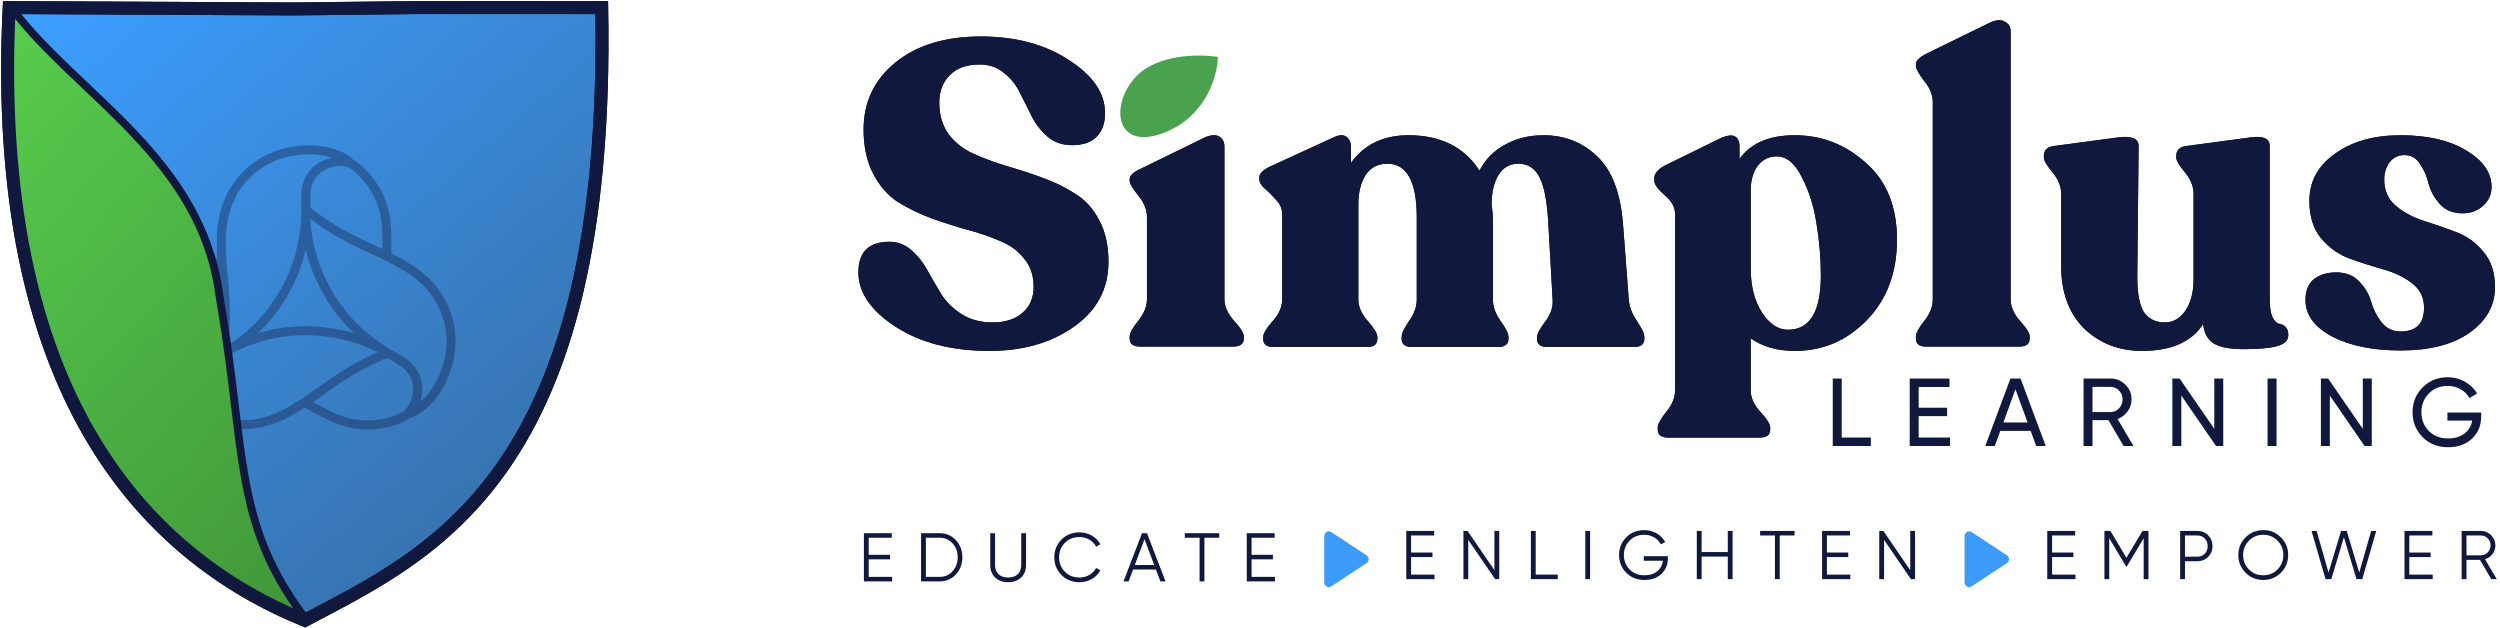 <svg width="1103" height="277" viewBox="0 0 1103 277" fill="none" xmlns="http://www.w3.org/2000/svg">
<path d="M501.284 33.732C510.859 23.726 529.301 23.824 537.325 25.124C537.191 33.059 532.431 50.785 514.464 58.209C492.005 67.488 489.315 46.239 501.284 33.732Z" fill="#4AA24E"/>
<path d="M436.561 154.813C419.89 154.813 406.082 151.261 395.137 144.157C384.193 137.052 378.721 129.06 378.721 120.18C378.721 111.173 383.302 106.67 392.465 106.67C396.155 106.67 399.401 107.938 402.2 110.475C405 112.886 407.354 115.867 409.263 119.419C411.172 122.844 413.208 126.333 415.372 129.885C417.535 133.31 420.526 136.228 424.344 138.638C428.162 141.049 432.679 142.254 437.897 142.254C443.497 142.254 447.887 140.858 451.069 138.067C454.377 135.276 456.032 131.407 456.032 126.46C456.032 121.512 454.632 117.389 451.832 114.091C449.16 110.666 445.596 108.065 441.142 106.289C436.815 104.386 431.979 102.737 426.634 101.341C421.289 99.819 415.945 98.106 410.6 96.204C405.255 94.174 400.355 91.764 395.901 88.973C391.574 86.055 388.011 81.932 385.211 76.604C382.411 71.149 381.011 64.679 381.011 57.194C381.011 45.016 385.72 35.121 395.137 27.509C404.555 19.898 417.09 16.092 432.743 16.092C448.142 16.092 461.122 19.58 471.685 26.558C482.375 33.408 487.656 41.273 487.529 50.154C487.529 54.467 486.256 57.892 483.711 60.429C481.293 62.84 477.73 64.045 473.021 64.045C468.821 64.045 465.258 62.84 462.331 60.429C459.404 57.892 457.05 54.911 455.268 51.486C453.614 48.06 451.896 44.635 450.114 41.21C448.46 37.658 446.105 34.677 443.051 32.266C440.124 29.729 436.497 28.461 432.17 28.461C426.444 28.461 422.053 30.046 418.999 33.218C415.945 36.262 414.417 40.258 414.417 45.206C414.417 50.661 415.754 55.291 418.426 59.097C421.226 62.776 424.789 65.63 429.116 67.66C433.57 69.69 438.47 71.529 443.815 73.179C449.16 74.701 454.441 76.413 459.659 78.316C465.004 80.219 469.84 82.566 474.166 85.357C478.621 88.021 482.184 91.89 484.856 96.965C487.656 102.039 489.056 108.192 489.056 115.423C489.056 127.475 483.966 137.052 473.785 144.157C463.731 151.261 451.323 154.813 436.561 154.813Z" fill="#11183D"/>
<path d="M436.561 154.813C419.89 154.813 406.082 151.261 395.137 144.157C384.193 137.052 378.721 129.06 378.721 120.18C378.721 111.173 383.302 106.67 392.465 106.67C396.155 106.67 399.401 107.938 402.2 110.475C405 112.886 407.354 115.867 409.263 119.419C411.172 122.844 413.208 126.333 415.372 129.885C417.535 133.31 420.526 136.228 424.344 138.638C428.162 141.049 432.679 142.254 437.897 142.254C443.497 142.254 447.887 140.858 451.069 138.067C454.377 135.276 456.032 131.407 456.032 126.46C456.032 121.512 454.632 117.389 451.832 114.091C449.16 110.666 445.596 108.065 441.142 106.289C436.815 104.386 431.979 102.737 426.634 101.341C421.289 99.819 415.945 98.106 410.6 96.204C405.255 94.174 400.355 91.764 395.901 88.973C391.574 86.055 388.011 81.932 385.211 76.604C382.411 71.149 381.011 64.679 381.011 57.194C381.011 45.016 385.72 35.121 395.137 27.509C404.555 19.898 417.09 16.092 432.743 16.092C448.142 16.092 461.122 19.58 471.685 26.558C482.375 33.408 487.656 41.273 487.529 50.154C487.529 54.467 486.256 57.892 483.711 60.429C481.293 62.84 477.73 64.045 473.021 64.045C468.821 64.045 465.258 62.84 462.331 60.429C459.404 57.892 457.05 54.911 455.268 51.486C453.614 48.06 451.896 44.635 450.114 41.21C448.46 37.658 446.105 34.677 443.051 32.266C440.124 29.729 436.497 28.461 432.17 28.461C426.444 28.461 422.053 30.046 418.999 33.218C415.945 36.262 414.417 40.258 414.417 45.206C414.417 50.661 415.754 55.291 418.426 59.097C421.226 62.776 424.789 65.63 429.116 67.66C433.57 69.69 438.47 71.529 443.815 73.179C449.16 74.701 454.441 76.413 459.659 78.316C465.004 80.219 469.84 82.566 474.166 85.357C478.621 88.021 482.184 91.89 484.856 96.965C487.656 102.039 489.056 108.192 489.056 115.423C489.056 127.475 483.966 137.052 473.785 144.157C463.731 151.261 451.323 154.813 436.561 154.813Z" fill="#11183D"/>
<path d="M502.987 152.91C499.932 152.91 498.405 151.705 498.405 149.294V148.533C498.405 147.011 499.678 144.664 502.223 141.493C504.768 138.321 506.041 135.15 506.041 131.978V95.823C506.041 92.525 504.768 89.353 502.223 86.309C499.678 83.137 498.405 80.981 498.405 79.839V79.078C498.405 77.555 499.869 76.096 502.796 74.701L531.62 60.62C534.293 59.478 536.393 59.351 537.92 60.239C539.447 61.127 540.21 62.586 540.21 64.616V131.978C540.21 135.15 541.61 138.321 544.41 141.493C547.337 144.664 548.801 147.011 548.801 148.533V149.294C548.801 151.705 547.21 152.91 544.028 152.91H502.987Z" fill="#11183D"/>
<path d="M502.987 152.91C499.932 152.91 498.405 151.705 498.405 149.294V148.533C498.405 147.011 499.678 144.664 502.223 141.493C504.768 138.321 506.041 135.15 506.041 131.978V95.823C506.041 92.525 504.768 89.353 502.223 86.309C499.678 83.137 498.405 80.981 498.405 79.839V79.078C498.405 77.555 499.869 76.096 502.796 74.701L531.62 60.62C534.293 59.478 536.393 59.351 537.92 60.239C539.447 61.127 540.21 62.586 540.21 64.616V131.978C540.21 135.15 541.61 138.321 544.41 141.493C547.337 144.664 548.801 147.011 548.801 148.533V149.294C548.801 151.705 547.21 152.91 544.028 152.91H502.987Z" fill="#11183D"/>
<path d="M718.612 132.168C718.866 135.34 720.075 138.511 722.239 141.683C724.402 144.854 725.484 147.201 725.484 148.724V149.485C725.484 151.895 723.957 153.1 720.903 153.1H682.724C679.67 153.1 678.143 151.895 678.143 149.485V148.724C678.143 147.328 679.352 145.045 681.77 141.873C684.188 138.702 685.269 135.467 685.015 132.168L683.106 98.487C682.597 88.973 681.324 82.249 679.288 78.316C677.252 74.257 674.134 72.227 669.935 72.227C666.117 72.227 663.19 73.876 661.154 77.175C659.117 80.473 658.099 84.85 658.099 90.305C658.481 92.969 658.672 95.633 658.672 98.297V132.168C658.672 135.34 659.817 138.511 662.108 141.683C664.399 144.854 665.544 147.201 665.544 148.724V149.485C665.544 151.895 664.017 153.1 660.963 153.1H622.975C619.921 153.1 618.394 151.895 618.394 149.485V148.724C618.394 147.201 619.476 144.854 621.639 141.683C623.93 138.511 625.075 135.34 625.075 132.168V96.013C625.075 80.156 620.748 72.227 612.094 72.227C607.895 72.227 604.713 73.876 602.55 77.175C600.386 80.473 599.305 84.85 599.305 90.305V132.168C599.305 135.34 600.705 138.511 603.504 141.683C606.304 144.854 607.704 147.201 607.704 148.724V149.485C607.704 151.895 606.177 153.1 603.123 153.1H561.89C558.836 153.1 557.309 151.895 557.309 149.485V148.724C557.309 147.201 558.708 144.854 561.508 141.683C564.308 138.511 565.708 135.34 565.708 132.168V94.681C565.708 92.144 564.817 89.987 563.035 88.212C561.381 86.309 559.727 84.659 558.072 83.264C556.418 81.868 555.591 80.41 555.591 78.887V78.316C555.591 76.667 557.118 75.082 560.172 73.559L588.806 60.429C591.096 59.414 592.878 59.414 594.151 60.429C595.423 61.444 596.06 62.966 596.06 64.996V71.847C601.914 63.728 610.376 59.668 621.448 59.668C635.574 59.668 646.009 64.869 652.754 75.272C655.3 70.324 659.054 66.519 664.017 63.854C668.98 61.063 674.643 59.668 681.006 59.668C690.296 59.668 698.186 62.776 704.677 68.992C711.294 75.208 715.112 85.421 716.13 99.629L718.612 132.168Z" fill="#11183D"/>
<path d="M718.612 132.168C718.866 135.34 720.075 138.511 722.239 141.683C724.402 144.854 725.484 147.201 725.484 148.724V149.485C725.484 151.895 723.957 153.1 720.903 153.1H682.724C679.67 153.1 678.143 151.895 678.143 149.485V148.724C678.143 147.328 679.352 145.045 681.77 141.873C684.188 138.702 685.269 135.467 685.015 132.168L683.106 98.487C682.597 88.973 681.324 82.249 679.288 78.316C677.252 74.257 674.134 72.227 669.935 72.227C666.117 72.227 663.19 73.876 661.154 77.175C659.117 80.473 658.099 84.85 658.099 90.305C658.481 92.969 658.672 95.633 658.672 98.297V132.168C658.672 135.34 659.817 138.511 662.108 141.683C664.399 144.854 665.544 147.201 665.544 148.724V149.485C665.544 151.895 664.017 153.1 660.963 153.1H622.975C619.921 153.1 618.394 151.895 618.394 149.485V148.724C618.394 147.201 619.476 144.854 621.639 141.683C623.93 138.511 625.075 135.34 625.075 132.168V96.013C625.075 80.156 620.748 72.227 612.094 72.227C607.895 72.227 604.713 73.876 602.55 77.175C600.386 80.473 599.305 84.85 599.305 90.305V132.168C599.305 135.34 600.705 138.511 603.504 141.683C606.304 144.854 607.704 147.201 607.704 148.724V149.485C607.704 151.895 606.177 153.1 603.123 153.1H561.89C558.836 153.1 557.309 151.895 557.309 149.485V148.724C557.309 147.201 558.708 144.854 561.508 141.683C564.308 138.511 565.708 135.34 565.708 132.168V94.681C565.708 92.144 564.817 89.987 563.035 88.212C561.381 86.309 559.727 84.659 558.072 83.264C556.418 81.868 555.591 80.41 555.591 78.887V78.316C555.591 76.667 557.118 75.082 560.172 73.559L588.806 60.429C591.096 59.414 592.878 59.414 594.151 60.429C595.423 61.444 596.06 62.966 596.06 64.996V71.847C601.914 63.728 610.376 59.668 621.448 59.668C635.574 59.668 646.009 64.869 652.754 75.272C655.3 70.324 659.054 66.519 664.017 63.854C668.98 61.063 674.643 59.668 681.006 59.668C690.296 59.668 698.186 62.776 704.677 68.992C711.294 75.208 715.112 85.421 716.13 99.629L718.612 132.168Z" fill="#11183D"/>
<path d="M791.899 59.668C803.735 59.668 814.17 63.728 823.205 71.847C832.368 79.839 836.95 91.129 836.95 105.718C836.95 120.307 832.496 132.168 823.587 141.302C814.806 150.309 804.244 154.813 791.899 154.813C784.136 154.813 777.646 152.973 772.428 149.294V172.319C772.428 175.491 773.828 178.599 776.628 181.644C779.555 184.815 781.018 187.162 781.018 188.684V189.446C781.018 191.856 779.491 193.061 776.437 193.061H735.968C732.914 193.061 731.387 191.856 731.387 189.446V188.684C731.387 187.162 732.659 184.815 735.205 181.644C737.75 178.599 739.022 175.491 739.022 172.319V94.301C739.022 91.383 737.495 88.656 734.441 86.118C731.387 83.454 729.86 81.298 729.86 79.648V78.697C729.86 76.667 731.323 74.828 734.25 73.179L759.448 60.81C762.247 59.668 764.284 59.478 765.556 60.239C766.829 61 767.465 62.459 767.465 64.616V70.134C772.428 63.157 780.573 59.668 791.899 59.668ZM788.845 145.489C798.517 145.489 803.353 137.496 803.353 121.512C803.353 113.901 802.716 106.289 801.444 98.677C800.298 91.066 798.135 84.215 794.954 78.126C791.899 72.037 788.209 68.992 783.882 68.992C780.446 68.992 777.646 70.388 775.483 73.179C773.446 75.969 772.428 79.585 772.428 84.025V118.468C772.428 126.333 774.083 132.803 777.392 137.877C780.7 142.951 784.518 145.489 788.845 145.489Z" fill="#11183D"/>
<path d="M791.899 59.668C803.735 59.668 814.17 63.728 823.205 71.847C832.368 79.839 836.95 91.129 836.95 105.718C836.95 120.307 832.496 132.168 823.587 141.302C814.806 150.309 804.244 154.813 791.899 154.813C784.136 154.813 777.646 152.973 772.428 149.294V172.319C772.428 175.491 773.828 178.599 776.628 181.644C779.555 184.815 781.018 187.162 781.018 188.684V189.446C781.018 191.856 779.491 193.061 776.437 193.061H735.968C732.914 193.061 731.387 191.856 731.387 189.446V188.684C731.387 187.162 732.659 184.815 735.205 181.644C737.75 178.599 739.022 175.491 739.022 172.319V94.301C739.022 91.383 737.495 88.656 734.441 86.118C731.387 83.454 729.86 81.298 729.86 79.648V78.697C729.86 76.667 731.323 74.828 734.25 73.179L759.448 60.81C762.247 59.668 764.284 59.478 765.556 60.239C766.829 61 767.465 62.459 767.465 64.616V70.134C772.428 63.157 780.573 59.668 791.899 59.668ZM788.845 145.489C798.517 145.489 803.353 137.496 803.353 121.512C803.353 113.901 802.716 106.289 801.444 98.677C800.298 91.066 798.135 84.215 794.954 78.126C791.899 72.037 788.209 68.992 783.882 68.992C780.446 68.992 777.646 70.388 775.483 73.179C773.446 75.969 772.428 79.585 772.428 84.025V118.468C772.428 126.333 774.083 132.803 777.392 137.877C780.7 142.951 784.518 145.489 788.845 145.489Z" fill="#11183D"/>
<path d="M849.687 152.91C846.76 152.91 845.297 151.705 845.297 149.294V148.533C845.297 147.011 846.506 144.727 848.924 141.683C851.469 138.511 852.741 135.34 852.741 132.168V45.206C852.741 41.908 851.469 38.736 848.924 35.692C846.506 32.52 845.297 30.3 845.297 29.031V28.27C845.297 26.875 846.697 25.416 849.496 23.894L878.321 9.812C880.993 8.67 883.093 8.607 884.62 9.622C886.275 10.51 887.102 11.905 887.102 13.808V132.168C887.102 135.34 888.502 138.511 891.302 141.683C894.101 144.727 895.501 147.011 895.501 148.533V149.294C895.501 151.705 893.974 152.91 890.92 152.91H849.687Z" fill="#11183D"/>
<path d="M849.687 152.91C846.76 152.91 845.297 151.705 845.297 149.294V148.533C845.297 147.011 846.506 144.727 848.924 141.683C851.469 138.511 852.741 135.34 852.741 132.168V45.206C852.741 41.908 851.469 38.736 848.924 35.692C846.506 32.52 845.297 30.3 845.297 29.031V28.27C845.297 26.875 846.697 25.416 849.496 23.894L878.321 9.812C880.993 8.67 883.093 8.607 884.62 9.622C886.275 10.51 887.102 11.905 887.102 13.808V132.168C887.102 135.34 888.502 138.511 891.302 141.683C894.101 144.727 895.501 147.011 895.501 148.533V149.294C895.501 151.705 893.974 152.91 890.92 152.91H849.687Z" fill="#11183D"/>
<path d="M1001.4 131.978C1001.4 135.403 1001.78 138.004 1002.54 139.78C1003.43 141.556 1004.39 142.571 1005.4 142.825C1006.55 142.951 1007.5 143.395 1008.27 144.157C1009.16 144.918 1009.6 146.123 1009.6 147.772C1009.6 150.182 1007.95 151.832 1004.64 152.72C1001.46 153.608 996.559 154.052 989.942 154.052C983.961 154.052 979.57 153.227 976.77 151.578C974.098 149.929 972.507 147.074 971.998 143.015C966.908 150.88 957.936 154.813 945.082 154.813C934.901 154.813 926.375 151.514 919.503 144.918C912.758 138.194 909.386 128.997 909.386 117.326V85.547C909.386 82.249 908.113 79.078 905.568 76.033C903.023 72.988 901.75 70.832 901.75 69.563V68.802C901.75 66.265 903.213 64.806 906.14 64.425L934.583 60.62C940.564 59.858 943.555 61.127 943.555 64.425L942.982 120.751C942.855 128.363 943.746 133.881 945.655 137.306C947.691 140.605 950.873 142.254 955.199 142.254C958.763 142.254 961.753 140.541 964.171 137.116C966.589 133.564 967.798 128.933 967.798 123.225V85.547C967.798 82.249 966.526 79.078 963.98 76.033C961.435 72.988 960.163 70.832 960.163 69.563V68.802C960.163 66.265 961.626 64.806 964.553 64.425L992.996 60.62C998.596 59.858 1001.4 61.127 1001.4 64.425V131.978Z" fill="#11183D"/>
<path d="M1001.4 131.978C1001.4 135.403 1001.78 138.004 1002.54 139.78C1003.43 141.556 1004.39 142.571 1005.4 142.825C1006.55 142.951 1007.5 143.395 1008.27 144.157C1009.16 144.918 1009.6 146.123 1009.6 147.772C1009.6 150.182 1007.95 151.832 1004.64 152.72C1001.46 153.608 996.559 154.052 989.942 154.052C983.961 154.052 979.57 153.227 976.77 151.578C974.098 149.929 972.507 147.074 971.998 143.015C966.908 150.88 957.936 154.813 945.082 154.813C934.901 154.813 926.375 151.514 919.503 144.918C912.758 138.194 909.386 128.997 909.386 117.326V85.547C909.386 82.249 908.113 79.078 905.568 76.033C903.023 72.988 901.75 70.832 901.75 69.563V68.802C901.75 66.265 903.213 64.806 906.14 64.425L934.583 60.62C940.564 59.858 943.555 61.127 943.555 64.425L942.982 120.751C942.855 128.363 943.746 133.881 945.655 137.306C947.691 140.605 950.873 142.254 955.199 142.254C958.763 142.254 961.753 140.541 964.171 137.116C966.589 133.564 967.798 128.933 967.798 123.225V85.547C967.798 82.249 966.526 79.078 963.98 76.033C961.435 72.988 960.163 70.832 960.163 69.563V68.802C960.163 66.265 961.626 64.806 964.553 64.425L992.996 60.62C998.596 59.858 1001.4 61.127 1001.4 64.425V131.978Z" fill="#11183D"/>
<path d="M1059.18 154.623C1046.96 154.623 1036.91 152.593 1029.02 148.533C1021.13 144.347 1017.18 138.955 1017.18 132.359C1017.18 128.299 1018.39 125.255 1020.81 123.225C1023.35 121.195 1026.66 120.18 1030.74 120.18C1035.06 120.18 1038.5 121.576 1041.04 124.367C1043.59 127.031 1045.31 130.012 1046.2 133.31C1047.09 136.482 1048.62 139.463 1050.78 142.254C1052.94 144.918 1055.74 146.25 1059.18 146.25C1066.05 146.25 1069.49 142.761 1069.49 135.784C1069.49 131.217 1067.71 127.601 1064.14 124.937C1060.71 122.273 1056.51 120.244 1051.54 118.848C1046.58 117.453 1041.62 115.867 1036.65 114.091C1031.82 112.315 1027.62 109.334 1024.05 105.147C1020.62 100.961 1018.9 95.442 1018.9 88.592C1018.9 80.093 1022.65 73.179 1030.16 67.85C1037.67 62.395 1047.34 59.668 1059.18 59.668C1071.01 59.668 1080.62 61.888 1088 66.328C1095.51 70.768 1099.27 76.16 1099.27 82.503C1099.27 85.801 1097.99 88.592 1095.45 90.876C1093.03 93.032 1090.04 94.111 1086.48 94.111C1082.28 94.111 1078.97 92.778 1076.55 90.114C1074.13 87.45 1072.48 84.533 1071.59 81.361C1070.82 78.063 1069.55 75.082 1067.77 72.418C1066.11 69.753 1063.82 68.421 1060.9 68.421C1058.1 68.421 1055.87 69.5 1054.22 71.656C1052.69 73.813 1051.92 76.35 1051.92 79.268C1051.92 83.962 1053.58 87.767 1056.89 90.685C1060.32 93.603 1064.4 95.823 1069.1 97.345C1073.94 98.868 1078.71 100.517 1083.42 102.293C1088.26 104.069 1092.33 106.987 1095.64 111.046C1099.07 114.979 1100.79 120.18 1100.79 126.65C1100.79 134.769 1097.04 141.493 1089.53 146.821C1082.15 152.022 1072.03 154.623 1059.18 154.623Z" fill="#11183D"/>
<path d="M1059.18 154.623C1046.96 154.623 1036.91 152.593 1029.02 148.533C1021.13 144.347 1017.18 138.955 1017.18 132.359C1017.18 128.299 1018.39 125.255 1020.81 123.225C1023.35 121.195 1026.66 120.18 1030.74 120.18C1035.06 120.18 1038.5 121.576 1041.04 124.367C1043.59 127.031 1045.31 130.012 1046.2 133.31C1047.09 136.482 1048.62 139.463 1050.78 142.254C1052.94 144.918 1055.74 146.25 1059.18 146.25C1066.05 146.25 1069.49 142.761 1069.49 135.784C1069.49 131.217 1067.71 127.601 1064.14 124.937C1060.71 122.273 1056.51 120.244 1051.54 118.848C1046.58 117.453 1041.62 115.867 1036.65 114.091C1031.82 112.315 1027.62 109.334 1024.05 105.147C1020.62 100.961 1018.9 95.442 1018.9 88.592C1018.9 80.093 1022.65 73.179 1030.16 67.85C1037.67 62.395 1047.34 59.668 1059.18 59.668C1071.01 59.668 1080.62 61.888 1088 66.328C1095.51 70.768 1099.27 76.16 1099.27 82.503C1099.27 85.801 1097.99 88.592 1095.45 90.876C1093.03 93.032 1090.04 94.111 1086.48 94.111C1082.28 94.111 1078.97 92.778 1076.55 90.114C1074.13 87.45 1072.48 84.533 1071.59 81.361C1070.82 78.063 1069.55 75.082 1067.77 72.418C1066.11 69.753 1063.82 68.421 1060.9 68.421C1058.1 68.421 1055.87 69.5 1054.22 71.656C1052.69 73.813 1051.92 76.35 1051.92 79.268C1051.92 83.962 1053.58 87.767 1056.89 90.685C1060.32 93.603 1064.4 95.823 1069.1 97.345C1073.94 98.868 1078.71 100.517 1083.42 102.293C1088.26 104.069 1092.33 106.987 1095.64 111.046C1099.07 114.979 1100.79 120.18 1100.79 126.65C1100.79 134.769 1097.04 141.493 1089.53 146.821C1082.15 152.022 1072.03 154.623 1059.18 154.623Z" fill="#11183D"/>
<path d="M383.277 246.791V254.507H393.605V256.512H381.151V235.248H393.453V237.253H383.277V244.787H392.694V246.791H383.277ZM406.372 235.248H414.573C417.459 235.248 419.859 236.281 421.742 238.347C423.656 240.382 424.598 242.903 424.598 245.88C424.598 248.857 423.656 251.378 421.742 253.444C419.859 255.479 417.459 256.512 414.573 256.512H406.372V235.248ZM408.498 254.507H414.573C416.912 254.507 418.796 253.687 420.284 252.016C421.773 250.346 422.532 248.31 422.532 245.88C422.532 243.45 421.773 241.415 420.284 239.744C418.796 238.073 416.912 237.253 414.573 237.253H408.498V254.507ZM436.896 249.282V235.248H439.022V249.282C439.022 252.685 441.148 254.811 444.793 254.811C448.439 254.811 450.565 252.685 450.565 249.282V235.248H452.691V249.282C452.691 251.591 451.962 253.444 450.504 254.811C449.046 256.178 447.132 256.876 444.793 256.876C442.454 256.876 440.541 256.178 439.083 254.811C437.625 253.444 436.896 251.591 436.896 249.282ZM476.299 256.876C473.079 256.876 470.406 255.813 468.31 253.687C466.214 251.561 465.151 248.948 465.151 245.88C465.151 242.812 466.214 240.2 468.31 238.073C470.406 235.947 473.079 234.884 476.299 234.884C480.217 234.884 483.711 236.919 485.503 240.109L483.62 241.202C482.283 238.62 479.458 236.949 476.299 236.949C473.656 236.949 471.469 237.8 469.798 239.531C468.127 241.263 467.277 243.359 467.277 245.88C467.277 248.401 468.127 250.497 469.798 252.229C471.469 253.96 473.656 254.811 476.299 254.811C479.458 254.811 482.283 253.14 483.62 250.558L485.503 251.621C483.771 254.811 480.217 256.876 476.299 256.876ZM514.22 256.512H511.972L509.997 251.287H499.912L497.938 256.512H495.69L503.861 235.248H506.048L514.22 256.512ZM504.955 237.891L500.672 249.282H509.238L504.955 237.891ZM522.727 235.248H537.916V237.253H531.385V256.512H529.258V237.253H522.727V235.248ZM552.194 246.791V254.507H562.522V256.512H550.068V235.248H562.37V237.253H552.194V244.787H561.611V246.791H552.194Z" fill="#11183D"/>
<path d="M622.573 245.791V253.507H632.901V255.512H620.447V234.248H632.749V236.253H622.573V243.787H631.99V245.791H622.573ZM659.337 251.563V234.248H661.464V255.512H659.641L647.794 238.197V255.512H645.668V234.248H647.49L659.337 251.563ZM677.554 234.248V253.507H687.274V255.512H675.427V234.248H677.554ZM699.432 255.512V234.248H701.558V255.512H699.432ZM725.236 245.397H735.868V246.49C735.868 249.133 734.926 251.35 733.043 253.173C731.16 254.965 728.638 255.876 725.479 255.876C722.259 255.876 719.586 254.813 717.49 252.687C715.394 250.561 714.331 247.948 714.331 244.88C714.331 241.812 715.394 239.2 717.49 237.073C719.586 234.947 722.259 233.884 725.479 233.884C727.454 233.884 729.246 234.37 730.886 235.311C732.527 236.253 733.802 237.529 734.683 239.109L732.8 240.202C731.463 237.62 728.638 235.949 725.479 235.949C722.836 235.949 720.649 236.8 718.979 238.531C717.308 240.263 716.457 242.359 716.457 244.88C716.457 247.401 717.308 249.497 718.979 251.229C720.649 252.96 722.836 253.811 725.479 253.811C727.879 253.811 729.793 253.203 731.22 252.019C732.648 250.804 733.468 249.254 733.681 247.401H725.236V245.397ZM762.298 243.574V234.248H764.424V255.512H762.298V245.579H750.754V255.512H748.628V234.248H750.754V243.574H762.298ZM776.565 234.248H791.753V236.253H785.222V255.512H783.096V236.253H776.565V234.248ZM806.032 245.791V253.507H816.36V255.512H803.905V234.248H816.208V236.253H806.032V243.787H815.448V245.791H806.032ZM842.796 251.563V234.248H844.922V255.512H843.099L831.253 238.197V255.512H829.126V234.248H830.949L842.796 251.563Z" fill="#11183D"/>
<path d="M905.376 245.791V253.507H915.704V255.512H903.25V234.248H915.552V236.253H905.376V243.787H914.793V245.791H905.376ZM945.269 234.248H947.912V255.512H945.785V237.468L938.343 249.923H938.039L930.597 237.468V255.512H928.471V234.248H931.113L938.191 246.095L945.269 234.248ZM961.879 234.248H969.473C971.387 234.248 972.966 234.886 974.242 236.162C975.518 237.438 976.156 239.017 976.156 240.931C976.156 242.845 975.518 244.424 974.242 245.7C972.966 246.976 971.387 247.614 969.473 247.614H964.005V255.512H961.879V234.248ZM964.005 245.609H969.473C970.779 245.609 971.873 245.184 972.723 244.303C973.604 243.422 974.03 242.298 974.03 240.931C974.03 239.564 973.604 238.471 972.723 237.59C971.873 236.709 970.779 236.253 969.473 236.253H964.005V245.609ZM1006.35 252.687C1004.22 254.813 1001.61 255.876 998.542 255.876C995.474 255.876 992.862 254.813 990.736 252.687C988.609 250.53 987.546 247.948 987.546 244.88C987.546 241.812 988.609 239.23 990.736 237.104C992.862 234.947 995.474 233.884 998.542 233.884C1001.61 233.884 1004.22 234.947 1006.35 237.104C1008.48 239.23 1009.54 241.812 1009.54 244.88C1009.54 247.948 1008.48 250.53 1006.35 252.687ZM992.224 251.229C993.925 252.96 996.021 253.811 998.542 253.811C1001.06 253.811 1003.16 252.96 1004.86 251.229C1006.56 249.497 1007.41 247.371 1007.41 244.88C1007.41 242.389 1006.56 240.293 1004.86 238.562C1003.16 236.83 1001.06 235.949 998.542 235.949C996.021 235.949 993.925 236.83 992.224 238.562C990.523 240.293 989.672 242.389 989.672 244.88C989.672 247.371 990.523 249.497 992.224 251.229ZM1028.57 255.512H1026.02L1019.85 234.248H1022.1L1027.35 252.626L1032.88 234.248H1035.37L1040.9 252.626L1046.16 234.248H1048.4L1042.24 255.512H1039.69L1034.13 237.043L1028.57 255.512ZM1062.98 245.791V253.507H1073.31V255.512H1060.86V234.248H1073.16V236.253H1062.98V243.787H1072.4V245.791H1062.98ZM1101.57 255.512H1099.14L1094.16 247.007H1088.21V255.512H1086.08V234.248H1094.58C1096.35 234.248 1097.83 234.886 1099.08 236.132C1100.33 237.377 1100.96 238.866 1100.96 240.627C1100.96 242.055 1100.54 243.361 1099.66 244.485C1098.81 245.609 1097.71 246.338 1096.38 246.733L1101.57 255.512ZM1094.58 236.253H1088.21V245.002H1094.58C1095.77 245.002 1096.77 244.576 1097.59 243.726C1098.41 242.845 1098.84 241.812 1098.84 240.627C1098.84 239.412 1098.41 238.38 1097.59 237.529C1096.77 236.678 1095.77 236.253 1094.58 236.253Z" fill="#11183D"/>
<path d="M602.96 245.036C604.173 245.837 604.173 247.616 602.96 248.417L587.398 258.685C586.052 259.573 584.258 258.608 584.258 256.994L584.258 236.459C584.258 234.846 586.052 233.88 587.398 234.768L602.96 245.036Z" fill="#3C9BF9"/>
<path d="M885.47 245.036C886.683 245.837 886.683 247.616 885.47 248.417L869.908 258.685C868.562 259.573 866.768 258.608 866.768 256.994L866.768 236.459C866.768 234.846 868.562 233.88 869.908 234.768L885.47 245.036Z" fill="#3C9BF9"/>
<path d="M184.349 3.338H265.462C269.299 210.185 190.372 244.054 134.469 273.69C63.221 244.659 -4.185 172.686 4.036 3.338L129.542 3.943L184.349 3.338Z" fill="#D9D9D9"/>
<path d="M184.349 3.338H265.462C269.299 210.185 190.372 244.054 134.469 273.69C63.221 244.659 -4.185 172.686 4.036 3.338L129.542 3.943L184.349 3.338Z" fill="url(#paint0_linear_204_1595)"/>
<path d="M184.349 3.338H265.462C269.299 210.185 190.372 244.054 134.469 273.69C63.221 244.659 -4.185 172.686 4.036 3.338L129.542 3.943L184.349 3.338Z" stroke="#11183D" stroke-width="5.728"/>
<path d="M171.208 155.793C154.653 161.777 141.387 173.01 134.978 177.1M171.208 155.793L167.233 153.41C160.904 150.437 155.012 148.446 149.019 147.293C132.29 144.088 116.221 146.414 100.966 154.312L97.791 156.015C96.378 156.831 94.895 157.752 93.385 158.624C91.582 159.665 90.036 160.362 88.746 160.717C83.811 162.072 79.361 161.003 75.326 157.615C73.042 155.685 71.491 153.281 70.478 149.838C68.866 159.796 74.603 170.767 82.36 177.788C92.759 187.247 107.084 189.891 120.127 185.024C125.38 183.096 128.548 181.267 134.978 177.1M171.208 155.793C172.642 156.589 174.426 157.764 175.888 158.609C177.742 159.682 179.087 160.66 180.026 161.612C183.622 165.253 184.919 169.637 183.972 174.862C183.392 177.795 181.869 180.559 179.375 183.103C177.523 184.172 175.685 185.039 173.754 185.634C165.022 188.401 156.583 188.076 148.34 184.714C144.746 183.215 138.758 180.046 134.322 177.539C134.538 177.35 134.734 177.241 134.978 177.1M171.208 155.793C154.701 161.749 141.387 173.01 134.978 177.1M134.86 92.379C148.227 103.827 164.619 109.826 171.411 113.376C178.203 116.926 181.415 118.775 185.688 122.35C196.357 131.263 201.143 145.067 198.105 158.71C195.819 168.931 189.348 179.53 179.611 182.967C182.105 180.422 183.443 177.765 184.023 174.831C184.998 169.656 183.702 165.272 180.105 161.631C179.166 160.679 177.822 159.701 175.967 158.627C174.428 157.762 172.966 156.917 171.504 156.072L168.515 154.159C154.139 144.788 144.172 132.026 138.614 115.874C136.656 110.118 135.364 103.717 134.844 96.74L134.86 92.379ZM98.014 155.945C101.182 138.589 98.168 121.553 97.834 113.884C97.499 106.216 97.504 102.51 98.484 97.006C100.887 83.275 110.405 72.192 123.814 67.959C133.808 64.788 147.533 65.488 154.529 71.763C151.022 70.865 147.696 71.063 144.909 72.088C139.947 73.847 136.745 77.191 135.455 82.158C135.105 83.465 134.903 85.141 134.954 87.255C134.934 89.021 134.963 90.758 135.012 92.419L134.875 96.007C133.967 113.228 127.914 128.287 116.666 141.213C112.631 145.817 107.855 149.809 102.094 153.785L98.014 155.945ZM134.86 92.384C145.25 101.264 157.46 106.883 165.572 110.581C167.516 111.472 169.229 112.302 170.656 112.973C170.654 112.519 170.673 111.989 170.671 111.535C170.712 106.768 170.793 101.394 170.244 97.293C169.002 87.94 164.598 80.087 157.159 73.728C156.759 73.374 156.367 73.145 155.766 72.778C155.374 72.549 154.954 72.272 154.324 71.856C154.17 71.815 154.016 71.774 153.814 71.761C153.304 71.665 152.843 71.542 152.361 71.495C149.637 71.053 147.154 71.253 144.833 72.073C139.872 73.833 136.67 77.176 135.38 82.144C135.03 83.45 134.828 85.126 134.879 87.24C134.831 88.957 134.86 90.695 134.86 92.384ZM75.356 157.66C79.391 161.048 83.841 162.117 88.776 160.762C90.066 160.407 91.612 159.709 93.415 158.668C94.925 157.796 96.408 156.875 97.821 156.059L97.967 155.975C100.413 142.544 99.132 129.185 98.297 120.311C98.1 118.281 97.945 116.551 97.855 115.044C96.832 115.635 95.808 116.226 94.736 116.845C91.472 118.73 88.13 120.594 85.598 122.51C76.284 129.447 71.266 138.647 70.542 150.109C71.561 153.224 73.129 155.827 75.356 157.66Z" stroke="#11183D" stroke-opacity="0.36" stroke-width="3.964" stroke-miterlimit="10"/>
<path d="M3.708 5.077C-2.932 140.16 42.956 237.687 133.136 272.473C133.672 272.679 134.136 272.038 133.793 271.577C102.607 229.75 108.616 197.93 96.739 130.058C88.899 70.141 34.462 42.038 5.805 4.417C5.15 3.558 3.761 3.998 3.708 5.077Z" fill="#11183D"/>
<path d="M3.708 5.077C-2.932 140.16 42.956 237.687 133.136 272.473C133.672 272.679 134.136 272.038 133.793 271.577C102.607 229.75 108.616 197.93 96.739 130.058C88.899 70.141 34.462 42.038 5.805 4.417C5.15 3.558 3.761 3.998 3.708 5.077Z" fill="url(#paint1_linear_204_1595)"/>
<path d="M3.708 5.077C-2.932 140.16 42.956 237.687 133.136 272.473C133.672 272.679 134.136 272.038 133.793 271.577C102.607 229.75 108.616 197.93 96.739 130.058C88.899 70.141 34.462 42.038 5.805 4.417C5.15 3.558 3.761 3.998 3.708 5.077Z" stroke="#11183D" stroke-width="3.437"/>
<path d="M184.374 3.338H265.488C269.324 210.185 190.398 244.054 134.495 273.69C63.247 244.659 -4.16 172.686 4.061 3.338L129.568 3.943L184.374 3.338Z" stroke="#11183D" stroke-width="5.728"/>
<path d="M812.568 166.998V193.025H825.411V196.767H808.613V166.998H812.568ZM846.516 183.584V193.025H860.338V196.767H842.561V166.998H860.125V170.741H846.516V179.884H859.062V183.584H846.516ZM902.568 196.767H898.358L895.934 190.091H882.538L880.114 196.767H875.904L887.003 166.998H891.469L902.568 196.767ZM889.215 171.719L883.899 186.391H894.573L889.215 171.719ZM941.293 196.767H936.912L930.235 185.37H923.218V196.767H919.263V166.998H931.171C933.723 166.998 935.892 167.891 937.72 169.72C939.549 171.506 940.442 173.675 940.442 176.227C940.442 178.14 939.847 179.927 938.698 181.5C937.55 183.074 936.104 184.222 934.276 184.86L941.293 196.767ZM931.171 170.698H923.218V181.798H931.171C932.66 181.798 933.893 181.245 934.913 180.182C935.977 179.076 936.487 177.758 936.487 176.227C936.487 174.696 935.977 173.377 934.913 172.314C933.893 171.251 932.66 170.698 931.171 170.698ZM976.944 189.197V166.998H980.899V196.767H977.71L962.4 174.526V196.767H958.445V166.998H961.635L976.944 189.197ZM1000.45 196.767V166.998H1004.41V196.767H1000.45ZM1042.47 189.197V166.998H1046.43V196.767H1043.24L1027.93 174.526V196.767H1023.98V166.998H1027.16L1042.47 189.197ZM1079.8 182.01H1094.69V183.797C1094.69 187.666 1093.37 190.899 1090.69 193.493C1088.01 196.044 1084.48 197.32 1080.1 197.32C1075.55 197.32 1071.81 195.832 1068.83 192.855C1065.9 189.835 1064.41 186.178 1064.41 181.883C1064.41 177.588 1065.9 173.93 1068.83 170.953C1071.81 167.934 1075.55 166.445 1080.02 166.445C1082.78 166.445 1085.29 167.126 1087.58 168.444C1089.88 169.762 1091.67 171.464 1092.9 173.632L1089.5 175.631C1087.8 172.399 1084.1 170.273 1079.97 170.273C1076.57 170.273 1073.76 171.379 1071.59 173.632C1069.43 175.844 1068.32 178.608 1068.32 181.883C1068.32 185.157 1069.43 187.922 1071.59 190.133C1073.81 192.344 1076.66 193.45 1080.14 193.45C1086.1 193.45 1089.92 190.218 1090.73 185.583H1079.8V182.01Z" fill="#11183D"/>
<defs>
<linearGradient id="paint0_linear_204_1595" x1="12.016" y1="11.806" x2="238.01" y2="278.143" gradientUnits="userSpaceOnUse">
<stop stop-color="#3C9EFF"/>
<stop offset="1" stop-color="#366A9F"/>
</linearGradient>
<linearGradient id="paint1_linear_204_1595" x1="8.612" y1="5.935" x2="202.659" y2="182.673" gradientUnits="userSpaceOnUse">
<stop stop-color="#57CC4D"/>
<stop offset="1" stop-color="#41983A"/>
</linearGradient>
</defs>
</svg>
